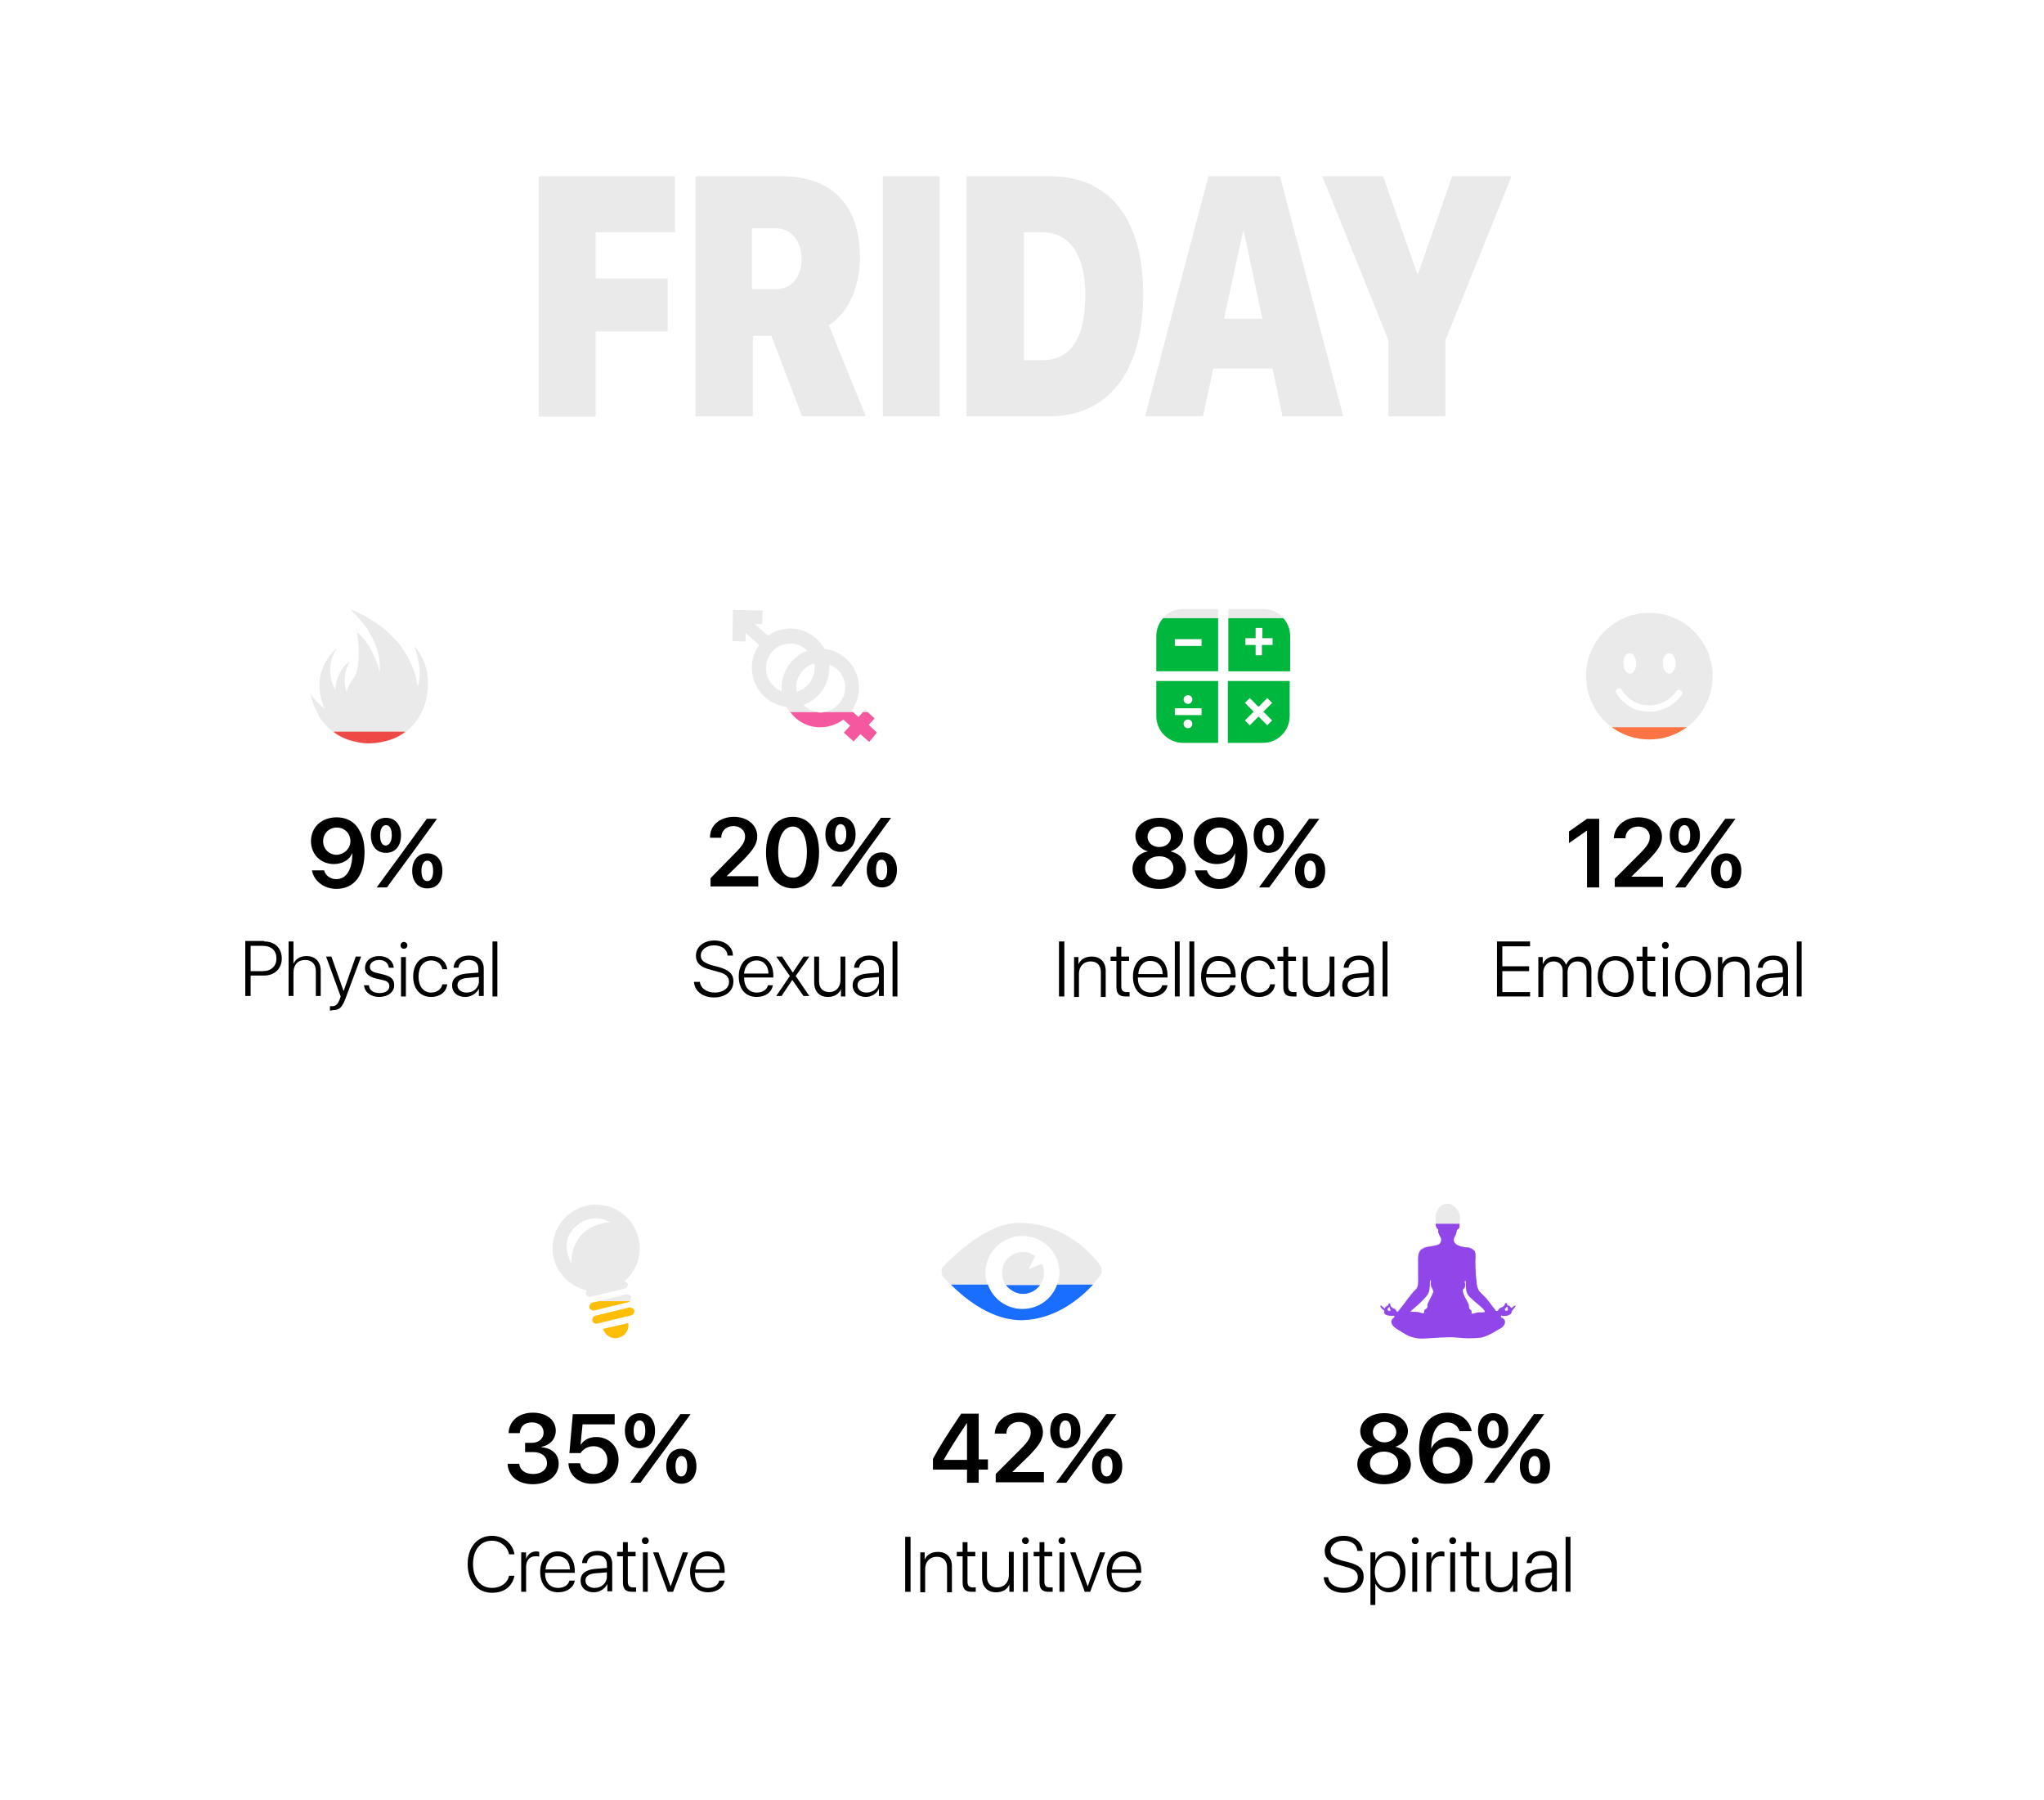 <?xml version="1.0" encoding="utf-8"?>
<!-- Generator: Adobe Illustrator 22.1.0, SVG Export Plug-In . SVG Version: 6.00 Build 0)  -->
<svg version="1.1" xmlns="http://www.w3.org/2000/svg" xmlns:xlink="http://www.w3.org/1999/xlink" x="0px" y="0px"
	 viewBox="0 0 420 369.7" style="enable-background:new 0 0 420 369.7;" xml:space="preserve">
<style type="text/css">
	.st0{clip-path:url(#SVGID_7_);}
	.st1{clip-path:url(#SVGID_8_);}
	.st2{clip-path:url(#SVGID_9_);}
	.st3{fill:#00B73E;}
	.st4{clip-path:url(#SVGID_17_);}
	.st5{clip-path:url(#SVGID_18_);}
	.st6{clip-path:url(#SVGID_19_);}
	.st7{fill-rule:evenodd;clip-rule:evenodd;fill:#EAEAEA;}
	.st8{fill:#FEBE05;}
	.st9{fill:#EF4945;}
	.st10{fill:#F5589F;}
	.st11{fill:#FC7444;}
	.st12{fill:#196DFF;}
	.st13{fill-rule:evenodd;clip-rule:evenodd;fill:#9146EA;}
	.st14{clip-path:url(#SVGID_29_);}
	.st15{clip-path:url(#SVGID_30_);}
	.st16{clip-path:url(#SVGID_31_);}
	.st17{clip-path:url(#SVGID_35_);}
	.st18{clip-path:url(#SVGID_43_);}
	.st19{clip-path:url(#SVGID_44_);}
	.st20{clip-path:url(#SVGID_45_);}
	.st21{clip-path:url(#SVGID_55_);}
	.st22{clip-path:url(#SVGID_56_);}
	.st23{clip-path:url(#SVGID_57_);}
	.st24{clip-path:url(#SVGID_65_);}
	.st25{clip-path:url(#SVGID_66_);}
	.st26{clip-path:url(#SVGID_67_);}
	.st27{clip-path:url(#SVGID_77_);}
	.st28{clip-path:url(#SVGID_78_);}
	.st29{clip-path:url(#SVGID_79_);}
	.st30{clip-path:url(#SVGID_87_);}
	.st31{clip-path:url(#SVGID_88_);}
	.st32{clip-path:url(#SVGID_89_);}
	.st33{clip-path:url(#SVGID_99_);}
	.st34{clip-path:url(#SVGID_100_);}
	.st35{clip-path:url(#SVGID_101_);}
	.st36{clip-path:url(#SVGID_109_);}
	.st37{clip-path:url(#SVGID_110_);}
	.st38{clip-path:url(#SVGID_111_);}
	.st39{fill:#EAEAEA;}
	.st40{clip-path:url(#SVGID_123_);}
	.st41{clip-path:url(#SVGID_124_);}
	.st42{clip-path:url(#SVGID_125_);}
	.st43{clip-path:url(#SVGID_135_);}
	.st44{clip-path:url(#SVGID_136_);}
	.st45{clip-path:url(#SVGID_137_);}
	.st46{clip-path:url(#SVGID_145_);}
	.st47{clip-path:url(#SVGID_146_);}
	.st48{clip-path:url(#SVGID_147_);}
</style>
<g id="Layer_1">
	<g>
		<defs>
			<path id="SVGID_129_" d="M87.9,141.7c0.2-2.4-0.1-6-2.8-9c0,0,2,4.9,0.7,8.4c0,0-0.5-10.7-14-16c0,0,6.9,5.5,6.2,13
				c0,0-1-5.2-4.7-8.3c0,0,0.8,3.6,0.2,7.3c-0.4,2.3-1.5,2.5-2.3,5c0,0-1.2-3.1,0.7-6.2c0,0-2.7,1.4-3,5.8c0,0-2.6-4.2,0.3-8.5
				c0,0-5.9,4.4-2.5,12.4c0,0-2.6-2-3-3.5c0,0,0.3,2.3,1.8,4.8l-0.1,0c0.4,0.7,0.9,1.3,1.4,1.9c1.4,1.7,3.5,3.1,6.4,3.7
				c0.8,0.2,1.7,0.3,2.6,0.3c0.9,0,1.8-0.1,2.7-0.3c6.4-1.2,8.5-6.4,9.1-8.9c0,0,0-0.1,0-0.1c0-0.2,0.1-0.3,0.1-0.5
				C87.7,142.9,87.8,142.4,87.9,141.7L87.9,141.7z"/>
		</defs>
		<use xlink:href="#SVGID_129_"  style="overflow:visible;fill:#EAEAEA;"/>
		<clipPath id="SVGID_2_">
			<use xlink:href="#SVGID_129_"  style="overflow:visible;"/>
		</clipPath>
	</g>
	<g>
		<path d="M64.1,178.8h2.5c0.3,1.1,1.3,1.8,2.5,1.8c2.1,0,3.3-2,3.3-5.4c0,0,0,0,0,0h0h0c-0.5,1.4-2,2.3-3.8,2.3
			c-2.7,0-4.7-2-4.7-4.7c0-2.9,2.2-4.9,5.3-4.9c2.1,0,3.8,1,4.7,2.8c0.7,1.2,1,2.6,1,4.4c0,4.7-2.1,7.5-5.8,7.5
			C66.6,182.6,64.5,181,64.1,178.8z M72,172.8c0-1.6-1.2-2.8-2.8-2.8c-1.6,0-2.8,1.2-2.8,2.8c0,1.6,1.2,2.8,2.8,2.8
			C70.8,175.5,72,174.3,72,172.8z"/>
		<path d="M79.3,175.2c-1.9,0-3.1-1.4-3.1-3.6c0-2.2,1.2-3.6,3.1-3.6c1.9,0,3.1,1.4,3.1,3.6C82.4,173.8,81.2,175.2,79.3,175.2z
			 M77.4,182.3l5.5-7.5l4.8-6.6h2.1l-5.3,7.3l-5,6.8H77.4z M80.5,171.6c0-1.3-0.4-2.1-1.2-2.1c-0.7,0-1.2,0.8-1.2,2.1
			c0,1.3,0.4,2.1,1.2,2.1C80,173.6,80.5,172.9,80.5,171.6z M87.8,182.5c-1.9,0-3.1-1.4-3.1-3.6s1.2-3.6,3.1-3.6
			c1.9,0,3.1,1.4,3.1,3.6S89.8,182.5,87.8,182.5z M89,178.9c0-1.3-0.4-2.1-1.2-2.1c-0.7,0-1.2,0.8-1.2,2.1s0.4,2.1,1.2,2.1
			C88.6,181,89,180.2,89,178.9z"/>
	</g>
	<g>
		<path d="M54.3,193.4c2.2,0,3.6,1.4,3.6,3.5s-1.5,3.5-3.6,3.5h-2.8v4.2h-1.1v-11.3H54.3z M51.5,199.5H54c1.7,0,2.8-1,2.8-2.6
			s-1-2.6-2.8-2.6h-2.5V199.5z"/>
		<path d="M59.3,193.4h1v4.6h0c0.4-1,1.4-1.6,2.7-1.6c1.8,0,2.9,1.2,2.9,3v5.2h-1v-5.1c0-1.4-0.8-2.3-2.2-2.3c-1.5,0-2.4,1-2.4,2.6
			v4.8h-1V193.4z"/>
		<path d="M67.8,207.6v-0.9c0.1,0,0.3,0,0.5,0c0.7,0,1.1-0.4,1.5-1.4l0.2-0.6l-3-8.2h1.1l2.5,7.1h0l2.5-7.1h1.1l-3.2,8.6
			c-0.7,1.9-1.3,2.4-2.6,2.4C68.1,207.6,67.9,207.6,67.8,207.6z"/>
		<path d="M77.9,196.4c1.7,0,2.9,1,3,2.4h-1c-0.1-1-0.9-1.6-2-1.6c-1.1,0-1.9,0.6-1.9,1.4c0,0.7,0.5,1.1,1.6,1.3l1.2,0.3
			c1.6,0.4,2.2,1,2.2,2.2c0,1.4-1.3,2.4-3.1,2.4c-1.7,0-3-1-3.1-2.4h1c0.1,1,0.9,1.6,2.2,1.6s2-0.6,2-1.4c0-0.7-0.4-1.1-1.5-1.3
			l-1.3-0.3c-1.5-0.4-2.2-1.1-2.2-2.1C75,197.4,76.2,196.4,77.9,196.4z"/>
		<path d="M82.3,194.2c0-0.4,0.3-0.7,0.7-0.7c0.4,0,0.7,0.3,0.7,0.7c0,0.4-0.3,0.7-0.7,0.7C82.6,194.9,82.3,194.6,82.3,194.2z
			 M82.4,196.6h1v8.1h-1V196.6z"/>
		<path d="M90.9,199.1c-0.2-1-1-1.8-2.3-1.8c-1.6,0-2.6,1.3-2.6,3.3c0,2,1,3.3,2.6,3.3c1.2,0,2.1-0.7,2.3-1.7h1
			c-0.2,1.6-1.5,2.6-3.3,2.6c-2.2,0-3.7-1.6-3.7-4.2c0-2.6,1.5-4.2,3.7-4.2c1.9,0,3.1,1.2,3.3,2.7H90.9z"/>
		<path d="M92.9,202.4c0-1.4,1-2.2,2.9-2.4l2.5-0.2v-0.7c0-1.2-0.7-1.9-2-1.9c-1.2,0-2,0.6-2.1,1.6h-1c0.1-1.5,1.3-2.5,3.2-2.5
			s3,1,3,2.7v5.6h-1v-1.5h0c-0.5,1-1.6,1.7-2.8,1.7C94,204.8,92.9,203.9,92.9,202.4z M98.4,201.6v-0.9l-2.4,0.2
			c-1.3,0.1-2,0.6-2,1.5c0,0.9,0.8,1.5,1.9,1.5C97.3,203.9,98.4,202.9,98.4,201.6z"/>
		<path d="M101.2,193.4h1v11.3h-1V193.4z"/>
	</g>
	<g>
		<path d="M143.8,201.6c0.1,1.4,1.4,2.3,3.1,2.3c1.7,0,2.9-0.9,2.9-2.2c0-1.1-0.7-1.7-2.4-2.1l-1.4-0.4c-2.1-0.5-3-1.4-3-2.9
			c0-1.8,1.6-3.1,3.8-3.1c2.2,0,3.8,1.3,3.8,3.1h-1.1c-0.1-1.3-1.2-2.1-2.8-2.1c-1.5,0-2.7,0.9-2.7,2.1c0,1,0.7,1.5,2.3,2l1.2,0.3
			c2.2,0.6,3.2,1.4,3.2,3c0,2-1.6,3.3-4,3.3c-2.3,0-4-1.3-4.1-3.2H143.8z"/>
		<path d="M158.8,202.4c-0.2,1.4-1.5,2.4-3.3,2.4c-2.3,0-3.7-1.6-3.7-4.2c0-2.5,1.4-4.2,3.6-4.2c2.1,0,3.5,1.6,3.5,4v0.4h-6v0.1
			c0,1.8,1,3,2.6,3c1.2,0,2.1-0.6,2.3-1.5H158.8z M152.9,200h5c0-1.6-1-2.7-2.4-2.7C154,197.3,153,198.4,152.9,200z"/>
		<path d="M162.8,201.3l-2.2,3.3h-1.1l2.8-4.1l-2.8-4h1.2l2.2,3.3h0l2.2-3.3h1.2l-2.8,4l2.8,4.1h-1.2L162.8,201.3L162.8,201.3z"/>
		<path d="M173.8,204.7h-1v-1.5h0c-0.4,1-1.4,1.6-2.7,1.6c-1.7,0-2.8-1.1-2.8-3v-5.3h1v5.1c0,1.4,0.8,2.2,2.1,2.2
			c1.4,0,2.3-1,2.3-2.5v-4.8h1V204.7z"/>
		<path d="M175.2,202.4c0-1.4,1-2.2,2.9-2.4l2.5-0.2v-0.7c0-1.2-0.7-1.9-2-1.9c-1.2,0-1.9,0.6-2.1,1.6h-1c0.1-1.5,1.3-2.5,3.1-2.5
			c1.8,0,3,1,3,2.7v5.6h-1v-1.5h0c-0.4,1-1.5,1.7-2.7,1.7C176.3,204.8,175.2,203.8,175.2,202.4z M180.6,201.6v-0.9l-2.4,0.2
			c-1.3,0.1-2,0.6-2,1.5c0,0.9,0.8,1.5,1.8,1.5C179.5,203.9,180.6,202.9,180.6,201.6z"/>
		<path d="M183.4,193.4h1v11.3h-1V193.4z"/>
	</g>
	<g>
		<path d="M150.8,167.8c2.8,0,4.8,1.7,4.8,4c0,1.7-1,2.9-2.8,4.8l-3.5,3.4v0h6.5v2.1H146v-1.7l5.1-5.2c1.6-1.6,2-2.4,2-3.4
			c0-1.2-1-2.1-2.4-2.1c-1.5,0-2.5,1-2.5,2.4v0h-2.3v0C145.8,169.6,147.9,167.8,150.8,167.8z"/>
		<path d="M157.4,175.1c0-4.5,2.1-7.3,5.5-7.3c3.4,0,5.4,2.8,5.4,7.3s-2,7.4-5.4,7.4C159.5,182.4,157.4,179.6,157.4,175.1z
			 M165.8,175.1c0-3.3-1.1-5.3-2.9-5.3c-1.8,0-3,2-3,5.2c0,3.3,1.1,5.3,3,5.3C164.7,180.4,165.8,178.4,165.8,175.1z"/>
		<path d="M172.7,175c-1.9,0-3.1-1.4-3.1-3.6c0-2.2,1.2-3.6,3.1-3.6c1.9,0,3.1,1.4,3.1,3.6C175.8,173.6,174.6,175,172.7,175z
			 M170.8,182.1l5.4-7.5l4.8-6.6h2.1l-5.3,7.3l-4.9,6.8H170.8z M173.9,171.4c0-1.3-0.4-2.1-1.2-2.1c-0.7,0-1.1,0.8-1.1,2.1
			c0,1.3,0.4,2.1,1.1,2.1C173.4,173.5,173.9,172.7,173.9,171.4z M181.2,182.3c-1.9,0-3.1-1.4-3.1-3.6s1.2-3.6,3.1-3.6
			c1.9,0,3.1,1.4,3.1,3.6S183.1,182.3,181.2,182.3z M182.3,178.7c0-1.3-0.4-2.1-1.2-2.1c-0.7,0-1.1,0.8-1.1,2.1s0.4,2.1,1.1,2.1
			C181.9,180.8,182.3,180,182.3,178.7z"/>
	</g>
	<g>
		<defs>
			<path id="SVGID_131_" d="M259.6,125.1h-7.2v12.7h12.7v-7.2C265.1,127.6,262.6,125.1,259.6,125.1z M261.4,132.5h-2.1v2.1H258v-2.1
				h-2.1v-1.4h2.1v-2.1h1.4v2.1h2.1V132.5z"/>
		</defs>
		<defs>
			<path id="SVGID_132_" d="M252.3,139.9v12.7h7.2c3.1,0,5.5-2.5,5.5-5.5v-7.2H252.3z M261.4,148l-1,1l-1.8-1.8l-1.8,1.8l-1-1
				l1.8-1.8l-1.8-1.8l1-1l1.8,1.8l1.8-1.8l1,1l-1.8,1.8L261.4,148z"/>
		</defs>
		<defs>
			<path id="SVGID_133_" d="M243.1,125.1c-3.1,0-5.5,2.5-5.5,5.5v7.2h12.7v-12.7H243.1z M246.9,132.7h-5.5v-1.4h5.5V132.7z"/>
		</defs>
		<defs>
			<path id="SVGID_134_" d="M237.6,139.9v7.2c0,3.1,2.5,5.5,5.5,5.5h7.2v-12.7H237.6z M244.1,142.8c0.5,0,0.9,0.4,0.9,0.9
				s-0.4,0.9-0.9,0.9s-0.9-0.4-0.9-0.9S243.6,142.8,244.1,142.8z M244.1,149.6c-0.5,0-0.9-0.4-0.9-0.9s0.4-0.9,0.9-0.9
				s0.9,0.4,0.9,0.9S244.6,149.6,244.1,149.6z M246.9,146.9h-5.5v-1.4h5.5V146.9z"/>
		</defs>
		<use xlink:href="#SVGID_131_"  style="overflow:visible;fill:#EAEAEA;"/>
		<use xlink:href="#SVGID_132_"  style="overflow:visible;fill:#EAEAEA;"/>
		<use xlink:href="#SVGID_133_"  style="overflow:visible;fill:#EAEAEA;"/>
		<use xlink:href="#SVGID_134_"  style="overflow:visible;fill:#EAEAEA;"/>
		<clipPath id="SVGID_7_">
			<use xlink:href="#SVGID_131_"  style="overflow:visible;"/>
		</clipPath>
		<clipPath id="SVGID_8_" class="st0">
			<use xlink:href="#SVGID_132_"  style="overflow:visible;"/>
		</clipPath>
		<clipPath id="SVGID_9_" class="st1">
			<use xlink:href="#SVGID_133_"  style="overflow:visible;"/>
		</clipPath>
		<clipPath id="SVGID_10_" class="st2">
			<use xlink:href="#SVGID_134_"  style="overflow:visible;"/>
		</clipPath>
	</g>
	<path class="st3" d="M252.3,139.9v12.7h7.2c3.1,0,5.5-2.5,5.5-5.5v-7.2H252.3z M261.4,148l-1,1l-1.8-1.8l-1.8,1.8l-1-1l1.8-1.8
		l-1.8-1.8l1-1l1.8,1.8l1.8-1.8l1,1l-1.8,1.8L261.4,148z"/>
	<path class="st3" d="M237.6,139.9v7.2c0,3.1,2.5,5.5,5.5,5.5h7.2v-12.7H237.6z M244.1,142.8c0.5,0,0.9,0.4,0.9,0.9
		s-0.4,0.9-0.9,0.9s-0.9-0.4-0.9-0.9S243.6,142.8,244.1,142.8z M244.1,149.6c-0.5,0-0.9-0.4-0.9-0.9s0.4-0.9,0.9-0.9
		s0.9,0.4,0.9,0.9S244.6,149.6,244.1,149.6z M246.9,146.9h-5.5v-1.4h5.5V146.9z"/>
	<g>
		<path d="M217.6,204.7v-11.3h1.1v11.3H217.6z"/>
		<path d="M220.6,196.6h1v1.5h0c0.4-1,1.4-1.6,2.7-1.6c1.8,0,2.9,1.1,2.9,3v5.3h-1v-5.1c0-1.4-0.8-2.2-2.1-2.2c-1.4,0-2.4,1-2.4,2.5
			v4.8h-1V196.6z"/>
		<path d="M230.4,194.5v2h1.6v0.9h-1.6v5.2c0,0.8,0.3,1.2,1.1,1.2c0.1,0,0.5,0,0.6,0v0.9c-0.1,0-0.5,0-0.8,0c-1.4,0-1.9-0.6-1.9-2
			v-5.3h-1.2v-0.9h1.2v-2H230.4z"/>
		<path d="M239.9,202.4c-0.2,1.4-1.6,2.4-3.4,2.4c-2.3,0-3.7-1.6-3.7-4.2c0-2.5,1.4-4.2,3.6-4.2c2.2,0,3.5,1.6,3.5,4v0.4h-6.1v0.1
			c0,1.8,1,3,2.7,3c1.2,0,2.1-0.6,2.3-1.5H239.9z M233.9,200.1h5c0-1.6-1-2.7-2.5-2.7C235,197.3,234,198.5,233.9,200.1z"/>
		<path d="M241.4,193.4h1v11.3h-1V193.4z"/>
		<path d="M244.4,193.4h1v11.3h-1V193.4z"/>
		<path d="M253.9,202.4c-0.2,1.4-1.6,2.4-3.4,2.4c-2.3,0-3.7-1.6-3.7-4.2c0-2.5,1.4-4.2,3.6-4.2c2.2,0,3.5,1.6,3.5,4v0.4h-6.1v0.1
			c0,1.8,1,3,2.7,3c1.2,0,2.1-0.6,2.3-1.5H253.9z M247.9,200.1h5c0-1.6-1-2.7-2.5-2.7C249,197.3,248,198.5,247.9,200.1z"/>
		<path d="M261,199.1c-0.2-1-1-1.8-2.3-1.8c-1.6,0-2.6,1.3-2.6,3.3c0,2,1,3.3,2.6,3.3c1.2,0,2.1-0.7,2.3-1.7h1
			c-0.2,1.6-1.5,2.6-3.3,2.6c-2.2,0-3.7-1.6-3.7-4.2c0-2.6,1.5-4.2,3.7-4.2c1.9,0,3.1,1.2,3.3,2.7H261z"/>
		<path d="M264.7,194.5v2h1.6v0.9h-1.6v5.2c0,0.8,0.3,1.2,1.1,1.2c0.1,0,0.5,0,0.6,0v0.9c-0.1,0-0.5,0-0.8,0c-1.4,0-1.9-0.6-1.9-2
			v-5.3h-1.2v-0.9h1.2v-2H264.7z"/>
		<path d="M274.3,204.7h-1v-1.5h0c-0.4,1-1.4,1.6-2.7,1.6c-1.8,0-2.9-1.1-2.9-3v-5.3h1v5.1c0,1.4,0.8,2.2,2.1,2.2
			c1.4,0,2.4-1,2.4-2.5v-4.8h1V204.7z"/>
		<path d="M275.8,202.4c0-1.4,1-2.2,2.9-2.4l2.5-0.2v-0.7c0-1.2-0.7-1.9-2-1.9c-1.2,0-2,0.6-2.1,1.6h-1c0.1-1.5,1.3-2.5,3.2-2.5
			s3,1,3,2.7v5.6h-1v-1.5h0c-0.5,1-1.6,1.7-2.8,1.7C276.9,204.8,275.8,203.9,275.8,202.4z M281.3,201.6v-0.9l-2.4,0.2
			c-1.3,0.1-2,0.6-2,1.5c0,0.9,0.8,1.5,1.9,1.5C280.2,203.9,281.3,202.9,281.3,201.6z"/>
		<path d="M284.1,193.4h1v11.3h-1V193.4z"/>
	</g>
	<g>
		<path d="M232.7,178.5c0-1.8,1.3-3.3,3.2-3.6v0c-1.6-0.4-2.6-1.7-2.6-3.2c0-2.1,2.1-3.7,4.9-3.7c2.9,0,4.9,1.6,4.9,3.7
			c0,1.5-1,2.7-2.6,3.2v0c1.9,0.4,3.2,1.8,3.2,3.6c0,2.4-2.3,4.1-5.5,4.1C235,182.6,232.7,180.9,232.7,178.5z M241.1,178.3
			c0-1.4-1.2-2.4-2.9-2.4s-2.9,1-2.9,2.4c0,1.4,1.2,2.4,2.9,2.4S241.1,179.7,241.1,178.3z M240.6,171.9c0-1.2-1-2.1-2.4-2.1
			c-1.4,0-2.4,0.9-2.4,2.1c0,1.2,1,2.1,2.4,2.1C239.6,174,240.6,173.1,240.6,171.9z"/>
		<path d="M245.5,178.8h2.5c0.3,1.1,1.3,1.8,2.5,1.8c2.1,0,3.3-2,3.3-5.4c0,0,0,0,0,0h0h0c-0.5,1.4-2,2.3-3.8,2.3
			c-2.7,0-4.7-2-4.7-4.7c0-2.9,2.2-4.9,5.3-4.9c2.1,0,3.8,1,4.7,2.8c0.7,1.2,1,2.6,1,4.4c0,4.7-2.1,7.5-5.8,7.5
			C247.9,182.6,245.9,181,245.5,178.8z M253.4,172.8c0-1.6-1.2-2.8-2.8-2.8c-1.6,0-2.8,1.2-2.8,2.8c0,1.6,1.2,2.8,2.8,2.8
			C252.2,175.5,253.4,174.3,253.4,172.8z"/>
		<path d="M260.7,175.2c-1.9,0-3.1-1.4-3.1-3.6c0-2.2,1.2-3.6,3.1-3.6c1.9,0,3.1,1.4,3.1,3.6C263.8,173.8,262.6,175.2,260.7,175.2z
			 M258.7,182.3l5.5-7.5l4.8-6.6h2.1l-5.3,7.3l-5,6.8H258.7z M261.8,171.6c0-1.3-0.4-2.1-1.2-2.1c-0.7,0-1.2,0.8-1.2,2.1
			c0,1.3,0.4,2.1,1.2,2.1C261.4,173.6,261.8,172.9,261.8,171.6z M269.2,182.5c-1.9,0-3.1-1.4-3.1-3.6s1.2-3.6,3.1-3.6
			c1.9,0,3.1,1.4,3.1,3.6S271.1,182.5,269.2,182.5z M270.4,178.9c0-1.3-0.4-2.1-1.2-2.1c-0.7,0-1.2,0.8-1.2,2.1s0.4,2.1,1.2,2.1
			C269.9,181,270.4,180.2,270.4,178.9z"/>
	</g>
	<g>
		<defs>
			<path id="SVGID_139_" d="M338.9,125.9c-7.2,0-13,5.8-13,13s5.8,13,13,13c7.2,0,13-5.8,13-13S346.1,125.9,338.9,125.9z M343,134.2
				c0.7,0,1.3,0.9,1.3,2.1c0,1.2-0.6,2.1-1.3,2.1s-1.3-0.9-1.3-2.1C341.6,135.1,342.2,134.2,343,134.2z M334.9,134.2
				c0.7,0,1.3,0.9,1.3,2.1c0,1.2-0.6,2.1-1.3,2.1c-0.7,0-1.3-0.9-1.3-2.1C333.5,135.1,334.1,134.2,334.9,134.2z M345.6,142.7
				c-0.1,0.1-2.2,3.5-6.8,3.5c-4.6,0-6.6-3.7-6.7-3.8c-0.2-0.3-0.1-0.7,0.3-0.9c0.3-0.2,0.7-0.1,0.9,0.3c0.1,0.1,1.7,3.1,5.5,3.1
				c3.8,0,5.5-2.7,5.6-2.9c0.2-0.3,0.6-0.4,0.9-0.2C345.7,141.9,345.8,142.4,345.6,142.7z"/>
		</defs>
		<use xlink:href="#SVGID_139_"  style="overflow:visible;fill:#EAEAEA;"/>
		<clipPath id="SVGID_12_">
			<use xlink:href="#SVGID_139_"  style="overflow:visible;"/>
		</clipPath>
	</g>
	<g>
		<path d="M314.4,204.7h-6.8v-11.3h6.8v1h-5.7v4.1h5.5v1h-5.5v4.3h5.7V204.7z"/>
		<path d="M316,196.6h1v1.5h0c0.4-1,1.2-1.6,2.4-1.6c1.2,0,2,0.7,2.4,1.7h0c0.4-1,1.3-1.7,2.6-1.7c1.6,0,2.6,1.1,2.6,2.7v5.6h-1
			v-5.3c0-1.3-0.7-2-1.9-2c-1.2,0-2,0.9-2,2.2v5.1h-1v-5.4c0-1.2-0.8-1.9-1.9-1.9c-1.2,0-2.1,1-2.1,2.3v5h-1V196.6z"/>
		<path d="M328.3,200.6c0-2.6,1.5-4.2,3.7-4.2c2.2,0,3.7,1.6,3.7,4.2c0,2.6-1.5,4.2-3.7,4.2S328.3,203.2,328.3,200.6z M334.6,200.6
			c0-2.1-1.1-3.3-2.7-3.3s-2.6,1.2-2.6,3.3s1.1,3.3,2.6,3.3S334.6,202.7,334.6,200.6z"/>
		<path d="M338.5,194.5v2h1.6v0.9h-1.6v5.2c0,0.8,0.3,1.2,1.1,1.2c0.1,0,0.5,0,0.6,0v0.9c-0.1,0-0.5,0-0.8,0c-1.4,0-1.9-0.6-1.9-2
			v-5.3h-1.2v-0.9h1.2v-2H338.5z"/>
		<path d="M341.5,194.2c0-0.4,0.3-0.7,0.7-0.7c0.4,0,0.7,0.3,0.7,0.7c0,0.4-0.3,0.7-0.7,0.7C341.8,194.9,341.5,194.6,341.5,194.2z
			 M341.7,196.6h1v8.1h-1V196.6z"/>
		<path d="M344.2,200.6c0-2.6,1.5-4.2,3.7-4.2c2.2,0,3.7,1.6,3.7,4.2c0,2.6-1.5,4.2-3.7,4.2S344.2,203.2,344.2,200.6z M350.5,200.6
			c0-2.1-1.1-3.3-2.7-3.3s-2.6,1.2-2.6,3.3s1.1,3.3,2.6,3.3S350.5,202.7,350.5,200.6z"/>
		<path d="M352.9,196.6h1v1.5h0c0.4-1,1.4-1.6,2.7-1.6c1.8,0,2.9,1.1,2.9,3v5.3h-1v-5.1c0-1.4-0.8-2.2-2.1-2.2c-1.4,0-2.4,1-2.4,2.5
			v4.8h-1V196.6z"/>
		<path d="M360.9,202.4c0-1.4,1-2.2,2.9-2.4l2.5-0.2v-0.7c0-1.2-0.7-1.9-2-1.9c-1.2,0-2,0.6-2.1,1.6h-1c0.1-1.5,1.3-2.5,3.2-2.5
			s3,1,3,2.7v5.6h-1v-1.5h0c-0.5,1-1.6,1.7-2.8,1.7C362,204.8,360.9,203.9,360.9,202.4z M366.4,201.6v-0.9l-2.4,0.2
			c-1.3,0.1-2,0.6-2,1.5c0,0.9,0.8,1.5,1.9,1.5C365.3,203.9,366.4,202.9,366.4,201.6z"/>
		<path d="M369.2,193.4h1v11.3h-1V193.4z"/>
	</g>
	<g>
		<path d="M326.1,170.6L326.1,170.6l-3.7,2.6v-2.4l3.7-2.6h2.5v14.1h-2.5V170.6z"/>
		<path d="M336.7,167.9c2.8,0,4.8,1.7,4.8,4c0,1.7-1,2.9-2.8,4.8l-3.5,3.4v0h6.5v2.1h-9.9v-1.7l5.2-5.2c1.6-1.6,2-2.4,2-3.4
			c0-1.2-1-2.1-2.4-2.1c-1.5,0-2.6,1-2.6,2.4v0h-2.4v0C331.7,169.8,333.8,167.9,336.7,167.9z"/>
		<path d="M346.2,175.2c-1.9,0-3.1-1.4-3.1-3.6c0-2.2,1.2-3.6,3.1-3.6c1.9,0,3.1,1.4,3.1,3.6C349.3,173.8,348.1,175.2,346.2,175.2z
			 M344.2,182.3l5.5-7.5l4.8-6.6h2.1l-5.3,7.3l-5,6.8H344.2z M347.3,171.6c0-1.3-0.4-2.1-1.2-2.1c-0.7,0-1.2,0.8-1.2,2.1
			c0,1.3,0.4,2.1,1.2,2.1C346.9,173.6,347.3,172.9,347.3,171.6z M354.7,182.5c-1.9,0-3.1-1.4-3.1-3.6s1.2-3.6,3.1-3.6
			c1.9,0,3.1,1.4,3.1,3.6S356.6,182.5,354.7,182.5z M355.9,178.9c0-1.3-0.4-2.1-1.2-2.1c-0.7,0-1.2,0.8-1.2,2.1s0.4,2.1,1.2,2.1
			C355.4,181,355.9,180.2,355.9,178.9z"/>
	</g>
	<g>
		<defs>
			<path id="SVGID_141_" d="M123.9,273c0.4,1.1,1.4,1.9,2.5,1.9c0.2,0,0.4,0,0.7-0.1c1.4-0.3,2.2-1.7,2-3L123.9,273z"/>
		</defs>
		<defs>
			<path id="SVGID_142_" d="M130,268.8c-0.1-0.1-0.3-0.2-0.5-0.2c-0.1,0-0.1,0-0.2,0l-7,1.7c-0.3,0.1-0.4,0.2-0.5,0.5
				c-0.1,0.2-0.1,0.3-0.1,0.5c0.1,0.4,0.4,0.6,0.8,0.6c0.1,0,0.1,0,0.2,0l7-1.7c0.4-0.1,0.7-0.5,0.6-1
				C130.3,269,130.2,268.9,130,268.8z"/>
		</defs>
		<defs>
			<path id="SVGID_143_" d="M122.1,269.2l7-1.7c0.2-0.1,0.4-0.2,0.5-0.5c0.1-0.2,0.1-0.3,0.1-0.5c0-0.2-0.1-0.3-0.3-0.4
				c-0.1-0.1-0.3-0.2-0.5-0.2c-0.1,0-0.1,0-0.2,0l-7,1.7c-0.2,0.1-0.4,0.2-0.5,0.5c-0.1,0.2-0.1,0.3-0.1,0.5c0,0.2,0.1,0.3,0.3,0.4
				c0.1,0.1,0.3,0.2,0.5,0.2C121.9,269.2,122,269.2,122.1,269.2z"/>
		</defs>
		<defs>
			<path id="SVGID_144_" d="M128.3,263.2c2.5-2.1,3.7-5.5,2.9-8.9c-1.2-4.8-6-7.7-10.8-6.6c-4.8,1.2-7.8,6-6.6,10.8
				c0.8,3.4,3.6,5.9,6.8,6.6c-0.2,0.2-0.2,0.5-0.2,0.7c0.1,0.4,0.5,0.7,1,0.6l7-1.7c0.4-0.1,0.7-0.5,0.6-1
				C128.9,263.5,128.6,263.3,128.3,263.2z M120.2,253c-3,2.4-2.8,6.5-2.8,6.5s-2.3-3.9,0.2-6.8c3.7-4.3,7.8-1.6,7.8-1.6
				S122.8,251,120.2,253z"/>
		</defs>
		<use xlink:href="#SVGID_141_"  style="overflow:visible;fill:#EAEAEA;"/>
		<use xlink:href="#SVGID_142_"  style="overflow:visible;fill:#EAEAEA;"/>
		<use xlink:href="#SVGID_143_"  style="overflow:visible;fill:#EAEAEA;"/>
		<use xlink:href="#SVGID_144_"  style="overflow:visible;fill:#EAEAEA;"/>
		<clipPath id="SVGID_17_">
			<use xlink:href="#SVGID_141_"  style="overflow:visible;"/>
		</clipPath>
		<clipPath id="SVGID_18_" class="st4">
			<use xlink:href="#SVGID_142_"  style="overflow:visible;"/>
		</clipPath>
		<clipPath id="SVGID_19_" class="st5">
			<use xlink:href="#SVGID_143_"  style="overflow:visible;"/>
		</clipPath>
		<clipPath id="SVGID_20_" class="st6">
			<use xlink:href="#SVGID_144_"  style="overflow:visible;"/>
		</clipPath>
	</g>
	<g>
		<path d="M96.1,321.3c0-3.5,2-5.8,5-5.8c2.4,0,4.3,1.6,4.6,3.8h-1.1c-0.3-1.6-1.8-2.8-3.5-2.8c-2.4,0-3.9,1.9-3.9,4.8
			c0,3,1.5,4.9,3.9,4.9c1.8,0,3.2-1,3.5-2.5h1.1c-0.4,2.2-2.1,3.5-4.6,3.5C98.1,327.2,96.1,324.9,96.1,321.3z"/>
		<path d="M107.1,318.9h1v1.4h0c0.3-1,1.1-1.6,2.1-1.6c0.3,0,0.5,0.1,0.6,0.1v1c-0.1-0.1-0.4-0.1-0.8-0.1c-1.2,0-1.9,0.9-1.9,2.2
			v5.1h-1V318.9z"/>
		<path d="M118.1,324.7c-0.2,1.4-1.6,2.4-3.4,2.4c-2.3,0-3.7-1.6-3.7-4.2c0-2.5,1.4-4.2,3.6-4.2c2.2,0,3.5,1.6,3.5,4v0.4h-6.1v0.1
			c0,1.8,1,3,2.7,3c1.2,0,2.1-0.6,2.3-1.5H118.1z M112.1,322.4h5c0-1.6-1-2.7-2.5-2.7C113.2,319.6,112.2,320.8,112.1,322.4z"/>
		<path d="M119.3,324.7c0-1.4,1-2.2,2.9-2.4l2.5-0.2v-0.7c0-1.2-0.7-1.9-2-1.9c-1.2,0-2,0.6-2.1,1.6h-1c0.1-1.5,1.3-2.5,3.2-2.5
			s3,1,3,2.7v5.6h-1v-1.5h0c-0.5,1-1.6,1.7-2.8,1.7C120.4,327.1,119.3,326.2,119.3,324.7z M124.7,323.9V323l-2.4,0.2
			c-1.3,0.1-2,0.6-2,1.5c0,0.9,0.8,1.5,1.9,1.5C123.6,326.2,124.7,325.2,124.7,323.9z"/>
		<path d="M129,316.8v2h1.6v0.9H129v5.2c0,0.8,0.3,1.2,1.1,1.2c0.1,0,0.5,0,0.6,0v0.9c-0.1,0-0.5,0-0.8,0c-1.4,0-1.9-0.6-1.9-2v-5.3
			h-1.2v-0.9h1.2v-2H129z"/>
		<path d="M131.9,316.5c0-0.4,0.3-0.7,0.7-0.7c0.4,0,0.7,0.3,0.7,0.7c0,0.4-0.3,0.7-0.7,0.7C132.2,317.2,131.9,316.9,131.9,316.5z
			 M132.1,318.9h1v8.1h-1V318.9z"/>
		<path d="M138.3,327h-1.1l-3-8.1h1.1l2.5,7h0l2.5-7h1.1L138.3,327z"/>
		<path d="M148.9,324.7c-0.2,1.4-1.6,2.4-3.4,2.4c-2.3,0-3.7-1.6-3.7-4.2c0-2.5,1.4-4.2,3.6-4.2c2.2,0,3.5,1.6,3.5,4v0.4h-6.1v0.1
			c0,1.8,1,3,2.7,3c1.2,0,2.1-0.6,2.3-1.5H148.9z M142.9,322.4h5c0-1.6-1-2.7-2.5-2.7C144,319.6,143,320.8,142.9,322.4z"/>
	</g>
	<g>
		<path d="M107.6,296.4h1.7c1.4,0,2.4-0.9,2.4-2.1c0-1.2-0.9-2.1-2.4-2.1c-1.5,0-2.4,0.8-2.5,2.2h-2.3c0.1-2.5,2.1-4.2,5-4.2
			c2.8,0,4.7,1.5,4.7,3.7c0,1.7-1.2,3-2.9,3.3v0.1c2.1,0.2,3.5,1.4,3.5,3.4c0,2.5-2.3,4.2-5.3,4.2c-3.1,0-5.1-1.7-5.2-4.2h2.4
			c0.1,1.3,1.2,2.1,2.9,2.1c1.6,0,2.8-0.9,2.8-2.2c0-1.4-1.1-2.3-2.8-2.3h-1.7V296.4z"/>
		<path d="M116.8,300.6h2.4c0.2,1.3,1.3,2.2,2.8,2.2c1.7,0,2.8-1.2,2.8-2.8c0-1.7-1.2-2.9-2.8-2.9c-1.2,0-2.1,0.5-2.7,1.4H117l0.7-8
			h8.6v2.1h-6.6l-0.4,4.1h0.1c0.6-0.9,1.7-1.5,3.1-1.5c2.7,0,4.6,2,4.6,4.7c0,2.9-2.2,4.9-5.3,4.9
			C119,304.9,116.9,303.1,116.8,300.6z"/>
		<path d="M131.5,297.5c-1.9,0-3.1-1.4-3.1-3.6c0-2.2,1.2-3.6,3.1-3.6c1.9,0,3.1,1.4,3.1,3.6C134.6,296.1,133.4,297.5,131.5,297.5z
			 M129.5,304.6l5.5-7.5l4.8-6.6h2.1l-5.3,7.3l-5,6.8H129.5z M132.6,293.9c0-1.3-0.4-2.1-1.2-2.1c-0.7,0-1.2,0.8-1.2,2.1
			c0,1.3,0.4,2.1,1.2,2.1C132.2,295.9,132.6,295.2,132.6,293.9z M140,304.8c-1.9,0-3.1-1.4-3.1-3.6s1.2-3.6,3.1-3.6
			c1.9,0,3.1,1.4,3.1,3.6S141.9,304.8,140,304.8z M141.2,301.2c0-1.3-0.4-2.1-1.2-2.1c-0.7,0-1.2,0.8-1.2,2.1s0.4,2.1,1.2,2.1
			C140.7,303.3,141.2,302.5,141.2,301.2z"/>
	</g>
	<path class="st7" d="M193.9,262.4c-0.6-0.7-0.6-1.7,0-2.3c2.5-2.6,9.2-9,15.7-8.9c9.2,0.1,14.7,6.3,16.5,8.8c0.4,0.6,0.4,1.4,0,2
		c-1.9,2.5-7.5,8.8-15.8,9.1C202.8,271.5,196.3,265.1,193.9,262.4L193.9,262.4z M210.1,268.9c4.2,0,7.6-3.4,7.6-7.5
		c0-4.1-3.4-7.5-7.6-7.5s-7.6,3.4-7.6,7.5C202.5,265.5,205.9,268.9,210.1,268.9L210.1,268.9z M210.2,265.8c-2.4,0-4.3-1.9-4.3-4.3
		c0-2.4,1.9-4.3,4.3-4.3c0.9,0,1.8,0.3,2.5,0.8c-0.9,1.8-1.3,2.7-1.3,2.7s0.9-0.4,2.7-1.1c0.3,0.6,0.4,1.2,0.4,1.9
		C214.5,263.8,212.6,265.8,210.2,265.8L210.2,265.8z"/>
	<g>
		<path d="M186,327v-11.3h1.1V327H186z"/>
		<path d="M189,318.9h1v1.5h0c0.4-1,1.4-1.6,2.7-1.6c1.8,0,2.9,1.1,2.9,3v5.3h-1v-5.1c0-1.4-0.8-2.2-2.1-2.2c-1.4,0-2.4,1-2.4,2.5
			v4.8h-1V318.9z"/>
		<path d="M198.8,316.8v2h1.6v0.9h-1.6v5.2c0,0.8,0.3,1.2,1.1,1.2c0.1,0,0.5,0,0.6,0v0.9c-0.1,0-0.5,0-0.8,0c-1.4,0-1.9-0.6-1.9-2
			v-5.3h-1.2v-0.9h1.2v-2H198.8z"/>
		<path d="M208.4,327h-1v-1.5h0c-0.4,1-1.4,1.6-2.7,1.6c-1.8,0-2.9-1.1-2.9-3v-5.3h1v5.1c0,1.4,0.8,2.2,2.1,2.2c1.4,0,2.4-1,2.4-2.5
			v-4.8h1V327z"/>
		<path d="M210,316.5c0-0.4,0.3-0.7,0.7-0.7c0.4,0,0.7,0.3,0.7,0.7c0,0.4-0.3,0.7-0.7,0.7C210.4,317.2,210,316.9,210,316.5z
			 M210.2,318.9h1v8.1h-1V318.9z"/>
		<path d="M214.6,316.8v2h1.6v0.9h-1.6v5.2c0,0.8,0.3,1.2,1.1,1.2c0.1,0,0.5,0,0.6,0v0.9c-0.1,0-0.5,0-0.8,0c-1.4,0-1.9-0.6-1.9-2
			v-5.3h-1.2v-0.9h1.2v-2H214.6z"/>
		<path d="M217.5,316.5c0-0.4,0.3-0.7,0.7-0.7c0.4,0,0.7,0.3,0.7,0.7c0,0.4-0.3,0.7-0.7,0.7C217.9,317.2,217.5,316.9,217.5,316.5z
			 M217.7,318.9h1v8.1h-1V318.9z"/>
		<path d="M224,327h-1.1l-3-8.1h1.1l2.5,7h0l2.5-7h1.1L224,327z"/>
		<path d="M234.5,324.7c-0.2,1.4-1.6,2.4-3.4,2.4c-2.3,0-3.7-1.6-3.7-4.2c0-2.5,1.4-4.2,3.6-4.2c2.2,0,3.5,1.6,3.5,4v0.4h-6.1v0.1
			c0,1.8,1,3,2.7,3c1.2,0,2.1-0.6,2.3-1.5H234.5z M228.5,322.4h5c0-1.6-1-2.7-2.5-2.7C229.6,319.6,228.6,320.8,228.5,322.4z"/>
	</g>
	<g>
		<path d="M198.7,301.9h-7v-2.2c1.2-2.3,2.8-4.8,5.8-9.3h3.6v9.4h1.9v2.1h-1.9v2.7h-2.4V301.9z M193.9,299.9h4.8v-7.6h0
			C196.4,295.7,195.1,297.8,193.9,299.9L193.9,299.9z"/>
		<path d="M209.5,290.2c2.8,0,4.8,1.7,4.8,4c0,1.7-1,2.9-2.8,4.8l-3.5,3.4v0h6.5v2.1h-9.9v-1.7l5.2-5.2c1.6-1.6,2-2.4,2-3.4
			c0-1.2-1-2.1-2.4-2.1c-1.5,0-2.6,1-2.6,2.4v0h-2.4v0C204.5,292.1,206.6,290.2,209.5,290.2z"/>
		<path d="M218.9,297.5c-1.9,0-3.1-1.4-3.1-3.6c0-2.2,1.2-3.6,3.1-3.6c1.9,0,3.1,1.4,3.1,3.6C222.1,296.1,220.8,297.5,218.9,297.5z
			 M217,304.6l5.5-7.5l4.8-6.6h2.1l-5.3,7.3l-5,6.8H217z M220.1,293.9c0-1.3-0.4-2.1-1.2-2.1c-0.7,0-1.2,0.8-1.2,2.1
			c0,1.3,0.4,2.1,1.2,2.1C219.7,295.9,220.1,295.2,220.1,293.9z M227.5,304.8c-1.9,0-3.1-1.4-3.1-3.6s1.2-3.6,3.1-3.6
			c1.9,0,3.1,1.4,3.1,3.6S229.4,304.8,227.5,304.8z M228.6,301.2c0-1.3-0.4-2.1-1.2-2.1c-0.7,0-1.2,0.8-1.2,2.1s0.4,2.1,1.2,2.1
			C228.2,303.3,228.6,302.5,228.6,301.2z"/>
	</g>
	<path class="st7" d="M309.7,269.2c0,0.1-0.1,0.1-0.2,0.1c-0.1,0-0.2-0.1-0.2-0.1c-0.1-0.1-0.1-0.3-0.1-0.3c0-0.1,0.2-0.1,0.2-0.2
		c0,0,0.1-0.2,0.2-0.2c0.1,0,0.1,0,0.2,0c0,0,0,0.2,0,0.3c0,0.1,0.1,0.2,0.1,0.2C309.8,269.1,309.8,269.2,309.7,269.2 M305.1,269.5
		c-0.1,0.1-0.5,0.1-0.8,0.1c-1.1-0.1-1.7,0.5-1.9,0.2c-0.1-0.1,0.1-0.3-0.1-0.6c-0.1-0.2-0.3-0.2-0.4-0.4c-0.1-0.2,0-0.4-0.1-0.7
		c0-0.1,0-0.2-0.5-1.1c-0.4-0.7-0.4-0.7-0.5-1c-0.1-0.4-0.3-0.6-0.2-1c0-0.2,0.3-0.3,0.4-0.6c0.1-0.4,0.1-0.6,0-0.8
		c0-0.1-0.1-0.3,0-0.4c0,0,0.1-0.1,0.1-0.1c0.1,0,0.1,0.4,0.1,1.1c0.1,0.9,0.1,1.1,0.2,1.3c0,0,0.1,0.3,0.3,0.6
		C302.7,267.3,305.3,269,305.1,269.5 M294.3,265.9c-0.1,0.2-0.1,0.3-0.5,1c-0.4,0.9-0.5,1-0.5,1.1c0,0.3,0.1,0.5-0.1,0.7
		c-0.1,0.2-0.3,0.2-0.5,0.4c-0.1,0.3,0,0.4-0.1,0.6c-0.2,0.3-0.9-0.3-1.9-0.2c-0.2,0-1.1,0-0.8-0.2c0,0,2.5-2,3.4-3.3
		c0.2-0.3,0.3-0.6,0.3-0.6c0.1-0.2,0.1-0.4,0.2-1.3c0-0.7,0-1.1,0.1-1.1c0.1,0,0.1,0.1,0.1,0.1c0.1,0.1,0,0.3,0,0.4
		c0,0.2,0,0.6,0.1,0.8c0.1,0.3,0.3,0.4,0.3,0.7C294.6,265.3,294.5,265.5,294.3,265.9 M285.7,269.2c0,0.1-0.2,0.1-0.3,0.1
		c-0.1,0-0.2-0.1-0.2-0.1c-0.1-0.1-0.1-0.2-0.1-0.3c0-0.1,0.2-0.2,0.2-0.2c0,0,0.1-0.2,0.1-0.2c0.1,0,0.1,0,0.1,0
		c0,0,0.1,0.2,0.1,0.3c0,0.1,0.1,0.1,0.1,0.2C285.8,269,285.8,269.1,285.7,269.2 M311.1,268.3c-0.3,0.2-0.4,0.4-0.6,0.4
		c0,0,0,0-0.2-0.3c-0.1-0.1-0.2-0.2-0.3-0.2c-0.1,0-0.1,0-0.2,0c-0.1,0-0.1-0.1-0.1-0.3c0-0.1-0.1-0.2-0.2-0.2c-0.1,0-0.2,0-0.2,0
		c0,0,0,0.1-0.1,0.2c0,0.2,0,0.2-0.1,0.2c0,0,0,0.1-0.1,0.2c-0.1,0.1-0.3,0.2-0.3,0.2c-0.3,0.1-0.4,0.2-0.6,0.3
		c-0.2,0.2-0.2,0.4-0.4,0.5c0,0-0.2,0-0.3,0c-0.1-0.1-2-2.7-2.3-2.9c-1-1-1.2-1.1-1.4-1.7c-0.1-0.1-0.2-0.4-0.3-1.4
		c-0.2-1.3-0.3-4.4-0.2-5.2c0-0.1,0-0.5-0.1-0.9c0-0.1-0.1-0.3-0.3-0.4c-0.1-0.1-0.3-0.3-0.9-0.5c-0.3-0.1-0.3,0-0.9-0.1
		c-0.7-0.1-1-0.2-1.2-0.3c-0.3-0.1-0.5-0.2-0.7-0.4c-0.1-0.1-0.2-0.2-0.3-0.4c-0.2-0.4,0-0.8,0.1-1c0.1-0.2,0.1-0.2,0.2-0.4
		c0.1-0.2,0.1-0.5,0.2-0.6c0-0.3,0-0.3,0.1-0.4c0.1-0.2,0.3-0.2,0.4-0.4c0.1-0.1,0.1-0.3,0.1-0.7c0-0.6,0.1-0.9,0.1-1
		c0-0.7,0-1.2-0.3-1.7c-0.3-0.5-0.6-0.8-0.8-1c-0.3-0.2-0.6-0.5-1.1-0.6c-0.5-0.1-0.9,0.1-1.1,0.1c-0.9,0.3-1.3,1.1-1.4,1.3
		c0,0.1-0.1,0.2-0.2,0.4c-0.2,0.5-0.1,0.7-0.1,1.6c0,0.3,0,0.7,0.1,1.1c0.1,0.3,0.2,0.4,0.2,0.4c0.1,0.1,0.2,0.1,0.2,0.2
		c0.1,0.1,0,0.2,0,0.4c0,0.1,0,0.2,0.2,0.6c0.3,0.6,0.3,0.6,0.4,0.8c0.1,0.3,0,0.7-0.2,1c-0.2,0.3-0.6,0.4-1.2,0.5
		c-0.7,0.2-0.8,0.1-1.6,0.3c-0.5,0.1-0.7,0.3-0.9,0.4c-0.1,0-0.4,0.3-0.6,0.7c-0.3,0.6-0.2,1.5-0.2,4.8c0,1.3,0.1,2.1-0.4,2.7
		c-0.1,0.1-0.2,0.2-0.5,0.5c-0.4,0.5-0.6,0.7-0.8,1c-0.4,0.4-0.4,0.5-1,1.3c-0.8,1-1.4,1.8-1.4,1.8c0,0-0.1,0.1-0.2,0.1
		c-0.1,0-0.2-0.2-0.3-0.4c-0.2-0.3-0.4-0.2-0.8-0.5c-0.1-0.1-0.3-0.2-0.3-0.5c0-0.2-0.1-0.3-0.1-0.3c-0.1-0.1-0.2,0-0.3,0.1
		c-0.1,0.1,0,0.2-0.1,0.3c0,0-0.1,0-0.2,0.1c0,0-0.1,0.1-0.2,0.1c-0.2,0.2-0.2,0.4-0.3,0.4c-0.1,0-0.2-0.2-0.6-0.5
		c0,0-0.1-0.1-0.2-0.1c-0.1,0.1-0.1,0.2,0,0.3c0.1,0.2,0.3,0.4,0.4,0.5c0.2,0.1,0.2,0.1,0.3,0.2c0.1,0.2,0,0.3,0,0.4
		c0.1,0.8,1.5,0.7,2,0.7c0.2,0,0.2,0.2,0,0.4c-0.3,0.2-0.6,0.6-0.5,1c0.1,0.6,0.9,1.2,1.1,1.3c1.6,1,2.3,1.5,3.6,1.8
		c0.6,0.1,0.8,0.3,3.2,0.1c2.9-0.2,4.4-0.2,4.6-0.2c1.7,0.1,2.6,0.3,4.5,0.2c0.5,0,0.8-0.1,1.3-0.1c1.1-0.2,2.1-0.7,3.9-1.8
		c0.3-0.1,0.9-0.5,1.1-1.1c0-0.1,0.1-0.3,0-0.6c-0.1-0.3-0.4-0.5-0.4-0.5c-0.2-0.1-0.4-0.1-0.4-0.3c0-0.1,0-0.1,0-0.2
		c0.1-0.1,0.2,0,0.2,0c0.3,0.1,0.8,0,1,0c0.4-0.1,0.9-0.3,1-0.7c0-0.1,0-0.2,0.1-0.3c0.1-0.2,0.2-0.2,0.2-0.3
		c0.3-0.3,0.6-0.7,0.5-0.8C311.3,268.2,311.2,268.3,311.1,268.3"/>
	<g>
		<path d="M272.9,323.9c0.1,1.4,1.4,2.3,3.2,2.3c1.7,0,2.9-0.9,2.9-2.2c0-1.1-0.7-1.7-2.4-2.1l-1.4-0.4c-2.1-0.5-3-1.4-3-2.9
			c0-1.8,1.6-3.1,3.9-3.1c2.2,0,3.8,1.3,3.9,3.1h-1.1c-0.1-1.3-1.2-2.1-2.8-2.1c-1.6,0-2.7,0.9-2.7,2.1c0,1,0.7,1.5,2.4,2l1.2,0.3
			c2.3,0.6,3.2,1.4,3.2,3c0,2-1.6,3.3-4.1,3.3c-2.4,0-4-1.3-4.1-3.2H272.9z"/>
		<path d="M288.8,322.9c0,2.5-1.4,4.2-3.4,4.2c-1.3,0-2.3-0.8-2.8-1.8h0v4.4h-1v-10.8h1v1.7h0c0.4-1.1,1.5-1.9,2.8-1.9
			C287.4,318.7,288.8,320.4,288.8,322.9z M287.7,322.9c0-2-1-3.3-2.6-3.3c-1.5,0-2.6,1.3-2.6,3.3c0,2,1.1,3.3,2.6,3.3
			C286.7,326.2,287.7,324.9,287.7,322.9z"/>
		<path d="M290.1,316.5c0-0.4,0.3-0.7,0.7-0.7c0.4,0,0.7,0.3,0.7,0.7c0,0.4-0.3,0.7-0.7,0.7C290.4,317.2,290.1,316.9,290.1,316.5z
			 M290.2,318.9h1v8.1h-1V318.9z"/>
		<path d="M293.1,318.9h1v1.4h0c0.3-1,1.1-1.6,2.1-1.6c0.3,0,0.5,0.1,0.6,0.1v1c-0.1-0.1-0.4-0.1-0.8-0.1c-1.2,0-1.9,0.9-1.9,2.2
			v5.1h-1V318.9z"/>
		<path d="M297.8,316.5c0-0.4,0.3-0.7,0.7-0.7c0.4,0,0.7,0.3,0.7,0.7c0,0.4-0.3,0.7-0.7,0.7C298.1,317.2,297.8,316.9,297.8,316.5z
			 M298,318.9h1v8.1h-1V318.9z"/>
		<path d="M302.3,316.8v2h1.6v0.9h-1.6v5.2c0,0.8,0.3,1.2,1.1,1.2c0.1,0,0.5,0,0.6,0v0.9c-0.1,0-0.5,0-0.8,0c-1.4,0-1.9-0.6-1.9-2
			v-5.3h-1.2v-0.9h1.2v-2H302.3z"/>
		<path d="M311.9,327h-1v-1.5h0c-0.4,1-1.4,1.6-2.7,1.6c-1.8,0-2.9-1.1-2.9-3v-5.3h1v5.1c0,1.4,0.8,2.2,2.1,2.2c1.4,0,2.4-1,2.4-2.5
			v-4.8h1V327z"/>
		<path d="M313.4,324.7c0-1.4,1-2.2,2.9-2.4l2.5-0.2v-0.7c0-1.2-0.7-1.9-2-1.9c-1.2,0-2,0.6-2.1,1.6h-1c0.1-1.5,1.3-2.5,3.2-2.5
			s3,1,3,2.7v5.6h-1v-1.5h0c-0.5,1-1.6,1.7-2.8,1.7C314.5,327.1,313.4,326.2,313.4,324.7z M318.9,323.9V323l-2.4,0.2
			c-1.3,0.1-2,0.6-2,1.5c0,0.9,0.8,1.5,1.9,1.5C317.8,326.2,318.9,325.2,318.9,323.9z"/>
		<path d="M321.7,315.7h1V327h-1V315.7z"/>
	</g>
	<g>
		<path d="M278.9,300.8c0-1.8,1.3-3.3,3.2-3.6v0c-1.6-0.4-2.6-1.7-2.6-3.2c0-2.1,2.1-3.7,4.9-3.7c2.9,0,4.9,1.6,4.9,3.7
			c0,1.5-1,2.7-2.6,3.2v0c1.9,0.4,3.2,1.8,3.2,3.6c0,2.4-2.3,4.1-5.5,4.1C281.2,304.9,278.9,303.2,278.9,300.8z M287.3,300.6
			c0-1.4-1.2-2.4-2.9-2.4s-2.9,1-2.9,2.4c0,1.4,1.2,2.4,2.9,2.4S287.3,302,287.3,300.6z M286.9,294.2c0-1.2-1-2.1-2.4-2.1
			c-1.4,0-2.4,0.9-2.4,2.1c0,1.2,1,2.1,2.4,2.1C285.8,296.3,286.9,295.4,286.9,294.2z"/>
		<path d="M292.6,302.1c-0.7-1.2-1-2.6-1-4.4c0-4.7,2.2-7.5,5.8-7.5c2.6,0,4.6,1.5,5,3.8h-2.5c-0.3-1.1-1.3-1.8-2.5-1.8
			c-2.1,0-3.3,2-3.3,5.4h0c0.6-1.4,2-2.3,3.8-2.3c2.7,0,4.7,2,4.7,4.6c0,2.9-2.2,4.9-5.3,4.9C295.2,304.9,293.5,303.9,292.6,302.1z
			 M300,300c0-1.6-1.2-2.8-2.8-2.8c-1.6,0-2.8,1.2-2.8,2.7c0,1.6,1.2,2.8,2.8,2.8C298.8,302.8,300,301.6,300,300z"/>
		<path d="M306.8,297.5c-1.9,0-3.1-1.4-3.1-3.6c0-2.2,1.2-3.6,3.1-3.6c1.9,0,3.1,1.4,3.1,3.6C310,296.1,308.7,297.5,306.8,297.5z
			 M304.9,304.6l5.5-7.5l4.8-6.6h2.1l-5.3,7.3l-5,6.8H304.9z M308,293.9c0-1.3-0.4-2.1-1.2-2.1c-0.7,0-1.2,0.8-1.2,2.1
			c0,1.3,0.4,2.1,1.2,2.1C307.6,295.9,308,295.2,308,293.9z M315.4,304.8c-1.9,0-3.1-1.4-3.1-3.6s1.2-3.6,3.1-3.6
			c1.9,0,3.1,1.4,3.1,3.6S317.3,304.8,315.4,304.8z M316.5,301.2c0-1.3-0.4-2.1-1.2-2.1c-0.7,0-1.2,0.8-1.2,2.1s0.4,2.1,1.2,2.1
			C316.1,303.3,316.5,302.5,316.5,301.2z"/>
	</g>
	<g>
		<g>
			<defs>
				<path id="SVGID_149_" d="M180.1,150.6l-1.7-1.6l1.4-1.5l-2-1.8l-1.4,1.5L175,146c0.9-1.3,1.5-2.9,1.5-4.5c0.1-4.2-3-7.7-7.1-8.2
					c-1.3-2.4-3.9-4.1-6.8-4.2c-1.8,0-3.4,0.5-4.8,1.5l-2.7-2.4l1.5,0l0.1-2.8l-6.1-0.1l-0.1,6.4l2.7,0.1l0-1.8l2.8,2.5
					c-0.9,1.3-1.5,2.8-1.5,4.5c-0.1,4.2,3,7.7,7.1,8.2c1.3,2.4,3.9,4.1,6.8,4.2c1.8,0,3.5-0.6,4.8-1.6l1.4,1.3l-1.3,1.4l2,1.8
					l1.4-1.5l1.8,1.6L180.1,150.6z M167.4,137.2c0,2.3-1.6,4.3-3.7,4.9c0-0.3-0.1-0.6-0.1-0.9c0-2.3,1.6-4.3,3.7-4.9
					C167.4,136.7,167.4,136.9,167.4,137.2z M157.4,137.2c0-2.8,2.2-5,5-5c1.4,0,2.6,0.6,3.5,1.5c-3.1,1.1-5.3,4.1-5.3,7.6
					c0,0.2,0,0.5,0,0.7C158.8,141.3,157.4,139.4,157.4,137.2z M168.6,146.3c-1.4,0-2.6-0.6-3.5-1.5c3.1-1.1,5.3-4.1,5.3-7.6
					c0-0.2,0-0.5,0-0.7c1.9,0.7,3.3,2.6,3.3,4.7C173.6,144,171.4,146.3,168.6,146.3z"/>
			</defs>
			<use xlink:href="#SVGID_149_"  style="overflow:visible;fill:#EAEAEA;"/>
			<clipPath id="SVGID_22_">
				<use xlink:href="#SVGID_149_"  style="overflow:visible;"/>
			</clipPath>
		</g>
	</g>
	<path class="st8" d="M123.9,273c0.4,1.1,1.4,1.9,2.5,1.9c0.2,0,0.4,0,0.7-0.1c1.4-0.3,2.2-1.7,2-3L123.9,273z"/>
	<path class="st8" d="M130,268.8c-0.1-0.1-0.3-0.2-0.5-0.2c-0.1,0-0.1,0-0.2,0l-7,1.7c-0.3,0.1-0.4,0.2-0.5,0.5
		c-0.1,0.2-0.1,0.3-0.1,0.5c0.1,0.4,0.4,0.6,0.8,0.6c0.1,0,0.1,0,0.2,0l7-1.7c0.4-0.1,0.7-0.5,0.6-1
		C130.3,269,130.2,268.9,130,268.8z"/>
	<path class="st9" d="M68.5,150.3c1.2,1,2.8,1.7,4.7,2.1c0.8,0.2,1.7,0.3,2.6,0.3c0.9,0,1.8-0.1,2.7-0.3c2-0.4,3.6-1.1,4.8-2.1H68.5
		z"/>
	<path class="st3" d="M252.4,127v10.9h12.7v-7.2c0-1.4-0.5-2.7-1.4-3.7H252.4z M261.4,132.5h-2.1v2.1H258v-2.1h-2.1v-1.4h2.1v-2.1
		h1.4v2.1h2.1V132.5z"/>
	<path class="st3" d="M239,127c-0.9,1-1.4,2.3-1.4,3.7v7.2h12.7V127H239z M246.9,132.7h-5.5v-1.4h5.5V132.7z"/>
	<path class="st8" d="M123.1,267.3l-1.4,0.3c-0.2,0.1-0.4,0.2-0.5,0.5c-0.1,0.2-0.1,0.3-0.1,0.5c0,0.2,0.1,0.3,0.3,0.4
		c0.1,0.1,0.3,0.2,0.5,0.2c0.1,0,0.1,0,0.2,0l7-1.7c0.1,0,0.3-0.1,0.3-0.2H123.1z"/>
	<g>
		<path class="st12" d="M210.2,265.8c1.4,0,2.7-0.7,3.5-1.8h-7C207.5,265,208.8,265.8,210.2,265.8z"/>
		<path class="st12" d="M217.2,263.9c-1,2.9-3.8,5-7.1,5c-3.3,0-6.1-2.1-7.1-5h-7.6c3,3,8.6,7.5,14.9,7.3c6.7-0.3,11.6-4.4,14.3-7.3
			H217.2z"/>
	</g>
	<path class="st13" d="M311.1,268.3c-0.3,0.2-0.4,0.4-0.6,0.4c0,0,0,0-0.2-0.3c-0.1-0.1-0.2-0.2-0.3-0.2c-0.1,0-0.1,0-0.2,0
		c-0.1,0-0.1-0.1-0.1-0.3c0-0.1-0.1-0.2-0.2-0.2c-0.1,0-0.2,0-0.2,0c0,0,0,0.1-0.1,0.2c0,0.2,0,0.2-0.1,0.2c0,0,0,0.1-0.1,0.2
		c-0.1,0.1-0.3,0.2-0.3,0.2c-0.3,0.1-0.4,0.2-0.6,0.3c-0.2,0.2-0.2,0.4-0.4,0.5c0,0-0.2,0-0.3,0c-0.1-0.1-2-2.7-2.3-2.9
		c-1-1-1.2-1.1-1.4-1.7c-0.1-0.1-0.2-0.4-0.3-1.4c-0.2-1.3-0.3-4.4-0.2-5.2c0-0.1,0-0.5-0.1-0.9c0-0.1-0.1-0.3-0.3-0.4
		c-0.1-0.1-0.3-0.3-0.9-0.5c-0.3-0.1-0.3,0-0.9-0.1c-0.7-0.1-1-0.2-1.2-0.3c-0.3-0.1-0.5-0.2-0.7-0.4c-0.1-0.1-0.2-0.2-0.3-0.4
		c-0.2-0.4,0-0.8,0.1-1c0.1-0.2,0.1-0.2,0.2-0.4c0.1-0.2,0.1-0.5,0.2-0.6c0-0.3,0-0.3,0.1-0.4c0.1-0.2,0.3-0.2,0.4-0.4
		c0.1-0.1,0.1-0.3,0.1-0.7c0-0.1,0-0.2,0-0.2h-4.9c0,0.2,0,0.4,0.1,0.6c0.1,0.3,0.2,0.4,0.2,0.4c0.1,0.1,0.2,0.1,0.2,0.2
		c0.1,0.1,0,0.2,0,0.4c0,0.1,0,0.2,0.2,0.6c0.3,0.6,0.3,0.6,0.4,0.8c0.1,0.3,0,0.7-0.2,1c-0.2,0.3-0.6,0.4-1.2,0.5
		c-0.7,0.2-0.8,0.1-1.6,0.3c-0.5,0.1-0.7,0.3-0.9,0.4c-0.1,0-0.4,0.3-0.6,0.7c-0.3,0.6-0.2,1.5-0.2,4.8c0,1.3,0.1,2.1-0.4,2.7
		c-0.1,0.1-0.2,0.2-0.5,0.5c-0.4,0.5-0.6,0.7-0.8,1c-0.4,0.4-0.4,0.5-1,1.3c-0.8,1-1.4,1.8-1.4,1.8c0,0-0.1,0.1-0.2,0.1
		c-0.1,0-0.2-0.2-0.3-0.4c-0.2-0.3-0.4-0.2-0.8-0.5c-0.1-0.1-0.3-0.2-0.3-0.5c0-0.2-0.1-0.3-0.1-0.3c-0.1-0.1-0.2,0-0.3,0.1
		c-0.1,0.1,0,0.2-0.1,0.3c0,0-0.1,0-0.2,0.1c0,0-0.1,0.1-0.2,0.1c-0.2,0.2-0.2,0.4-0.3,0.4c-0.1,0-0.2-0.2-0.6-0.5
		c0,0-0.1-0.1-0.2-0.1c-0.1,0.1-0.1,0.2,0,0.3c0.1,0.2,0.3,0.4,0.4,0.5c0.2,0.1,0.2,0.1,0.3,0.2c0.1,0.2,0,0.3,0,0.4
		c0.1,0.8,1.5,0.7,2,0.7c0.2,0,0.2,0.2,0,0.4c-0.3,0.2-0.6,0.6-0.5,1c0.1,0.6,0.9,1.2,1.1,1.3c1.6,1,2.3,1.5,3.6,1.8
		c0.6,0.1,0.8,0.3,3.2,0.1c2.9-0.2,4.4-0.2,4.6-0.2c1.7,0.1,2.6,0.3,4.5,0.2c0.5,0,0.8-0.1,1.3-0.1c1.1-0.2,2.1-0.7,3.9-1.8
		c0.3-0.1,0.9-0.5,1.1-1.1c0-0.1,0.1-0.3,0-0.6c-0.1-0.3-0.4-0.5-0.4-0.5c-0.2-0.1-0.4-0.1-0.4-0.3c0-0.1,0-0.1,0-0.2
		c0.1-0.1,0.2,0,0.2,0c0.3,0.1,0.8,0,1,0c0.4-0.1,0.9-0.3,1-0.7c0-0.1,0-0.2,0.1-0.3c0.1-0.2,0.2-0.2,0.2-0.3
		c0.3-0.3,0.6-0.7,0.5-0.8C311.3,268.2,311.2,268.3,311.1,268.3z M285.7,269.2c0,0.1-0.2,0.1-0.3,0.1c-0.1,0-0.2-0.1-0.2-0.1
		c-0.1-0.1-0.1-0.2-0.1-0.3c0-0.1,0.2-0.2,0.2-0.2c0,0,0.1-0.2,0.1-0.2c0.1,0,0.1,0,0.1,0c0,0,0.1,0.2,0.1,0.3
		c0,0.1,0.1,0.1,0.1,0.2C285.8,269,285.8,269.1,285.7,269.2z M294.3,265.9c-0.1,0.2-0.1,0.3-0.5,1c-0.4,0.9-0.5,1-0.5,1.1
		c0,0.3,0.1,0.5-0.1,0.7c-0.1,0.2-0.3,0.2-0.5,0.4c-0.1,0.3,0,0.4-0.1,0.6c-0.2,0.3-0.9-0.3-1.9-0.2c-0.2,0-1.1,0-0.8-0.2
		c0,0,2.5-2,3.4-3.3c0.2-0.3,0.3-0.6,0.3-0.6c0.1-0.2,0.1-0.4,0.2-1.3c0-0.7,0-1.1,0.1-1.1c0.1,0,0.1,0.1,0.1,0.1
		c0.1,0.1,0,0.3,0,0.4c0,0.2,0,0.6,0.1,0.8c0.1,0.3,0.3,0.4,0.3,0.7C294.6,265.3,294.5,265.5,294.3,265.9z M305.1,269.5
		c-0.1,0.1-0.5,0.1-0.8,0.1c-1.1-0.1-1.7,0.5-1.9,0.2c-0.1-0.1,0.1-0.3-0.1-0.6c-0.1-0.2-0.3-0.2-0.4-0.4c-0.1-0.2,0-0.4-0.1-0.7
		c0-0.1,0-0.2-0.5-1.1c-0.4-0.7-0.4-0.7-0.5-1c-0.1-0.4-0.3-0.6-0.2-1c0-0.2,0.3-0.3,0.4-0.6c0.1-0.4,0.1-0.6,0-0.8
		c0-0.1-0.1-0.3,0-0.4c0,0,0.1-0.1,0.1-0.1c0.1,0,0.1,0.4,0.1,1.1c0.1,0.9,0.1,1.1,0.2,1.3c0,0,0.1,0.3,0.3,0.6
		C302.7,267.3,305.3,269,305.1,269.5z M309.7,269.2c0,0.1-0.1,0.1-0.2,0.1c-0.1,0-0.2-0.1-0.2-0.1c-0.1-0.1-0.1-0.3-0.1-0.3
		c0-0.1,0.2-0.1,0.2-0.2c0,0,0.1-0.2,0.2-0.2c0.1,0,0.1,0,0.2,0c0,0,0,0.2,0,0.3c0,0.1,0.1,0.2,0.1,0.2
		C309.8,269.1,309.8,269.2,309.7,269.2z"/>
	<path class="st10" d="M179.7,147.6l-1.4-1.3h-1l-0.9,1l-1.1-1h-5.9c-0.2,0-0.5,0.1-0.7,0.1c-0.3,0-0.5,0-0.7-0.1h-5.6
		c1.4,1.9,3.6,3.1,6.1,3.1c1.8,0,3.5-0.6,4.8-1.6l1.4,1.3l-1.3,1.4l2,1.8l1.4-1.5l1.8,1.6l1.6-1.9l-1.7-1.6L179.7,147.6z"/>
	<path class="st11" d="M331.2,149.4c2.2,1.6,4.8,2.5,7.7,2.5s5.5-0.9,7.7-2.5H331.2z"/>
	<g>
		<path class="st39" d="M110.7,85.5V36.2h28v11.5h-16.3v9.5h14.8v10.9h-14.8v17.5H110.7z"/>
		<path class="st39" d="M154.6,85.5h-11.7V36.2h17.7c10.6,0,16.1,6.2,16.1,16.7c0,5.8-2.3,11.4-6.4,13.9l7.6,18.7h-13.1L158.5,69
			h-3.8V85.5z M154.6,59.4h4.8c3.3,0,5.3-2.5,5.3-6.2c0-3.7-2.1-6.3-5.3-6.3h-4.9V59.4z"/>
		<path class="st39" d="M181.4,85.5V36.2h11.7v49.3H181.4z"/>
		<path class="st39" d="M215.7,36.2c12.1,0,19.2,8.5,19.2,24.3s-7.1,25-19.2,25h-17.1V36.2H215.7z M210.4,74h3.7
			c5.9,0,8.9-4.4,8.9-13.5c0-8.3-3.3-12.8-8.9-12.8h-3.7V74z"/>
		<path class="st39" d="M261.5,75.7h-12.2l-2.1,9.8h-11.9l13-49.3h14.7l13,49.3h-12.5L261.5,75.7z M251.5,65.5h7.9l-3.8-17.9h-0.2
			L251.5,65.5z"/>
		<path class="st39" d="M285.3,85.5V69.9l-13.6-33.7h12.5l7,20h0.2l7-20h12.2L297,69.9v15.6H285.3z"/>
	</g>
</g>
<g id="Layer_2">
</g>
</svg>
